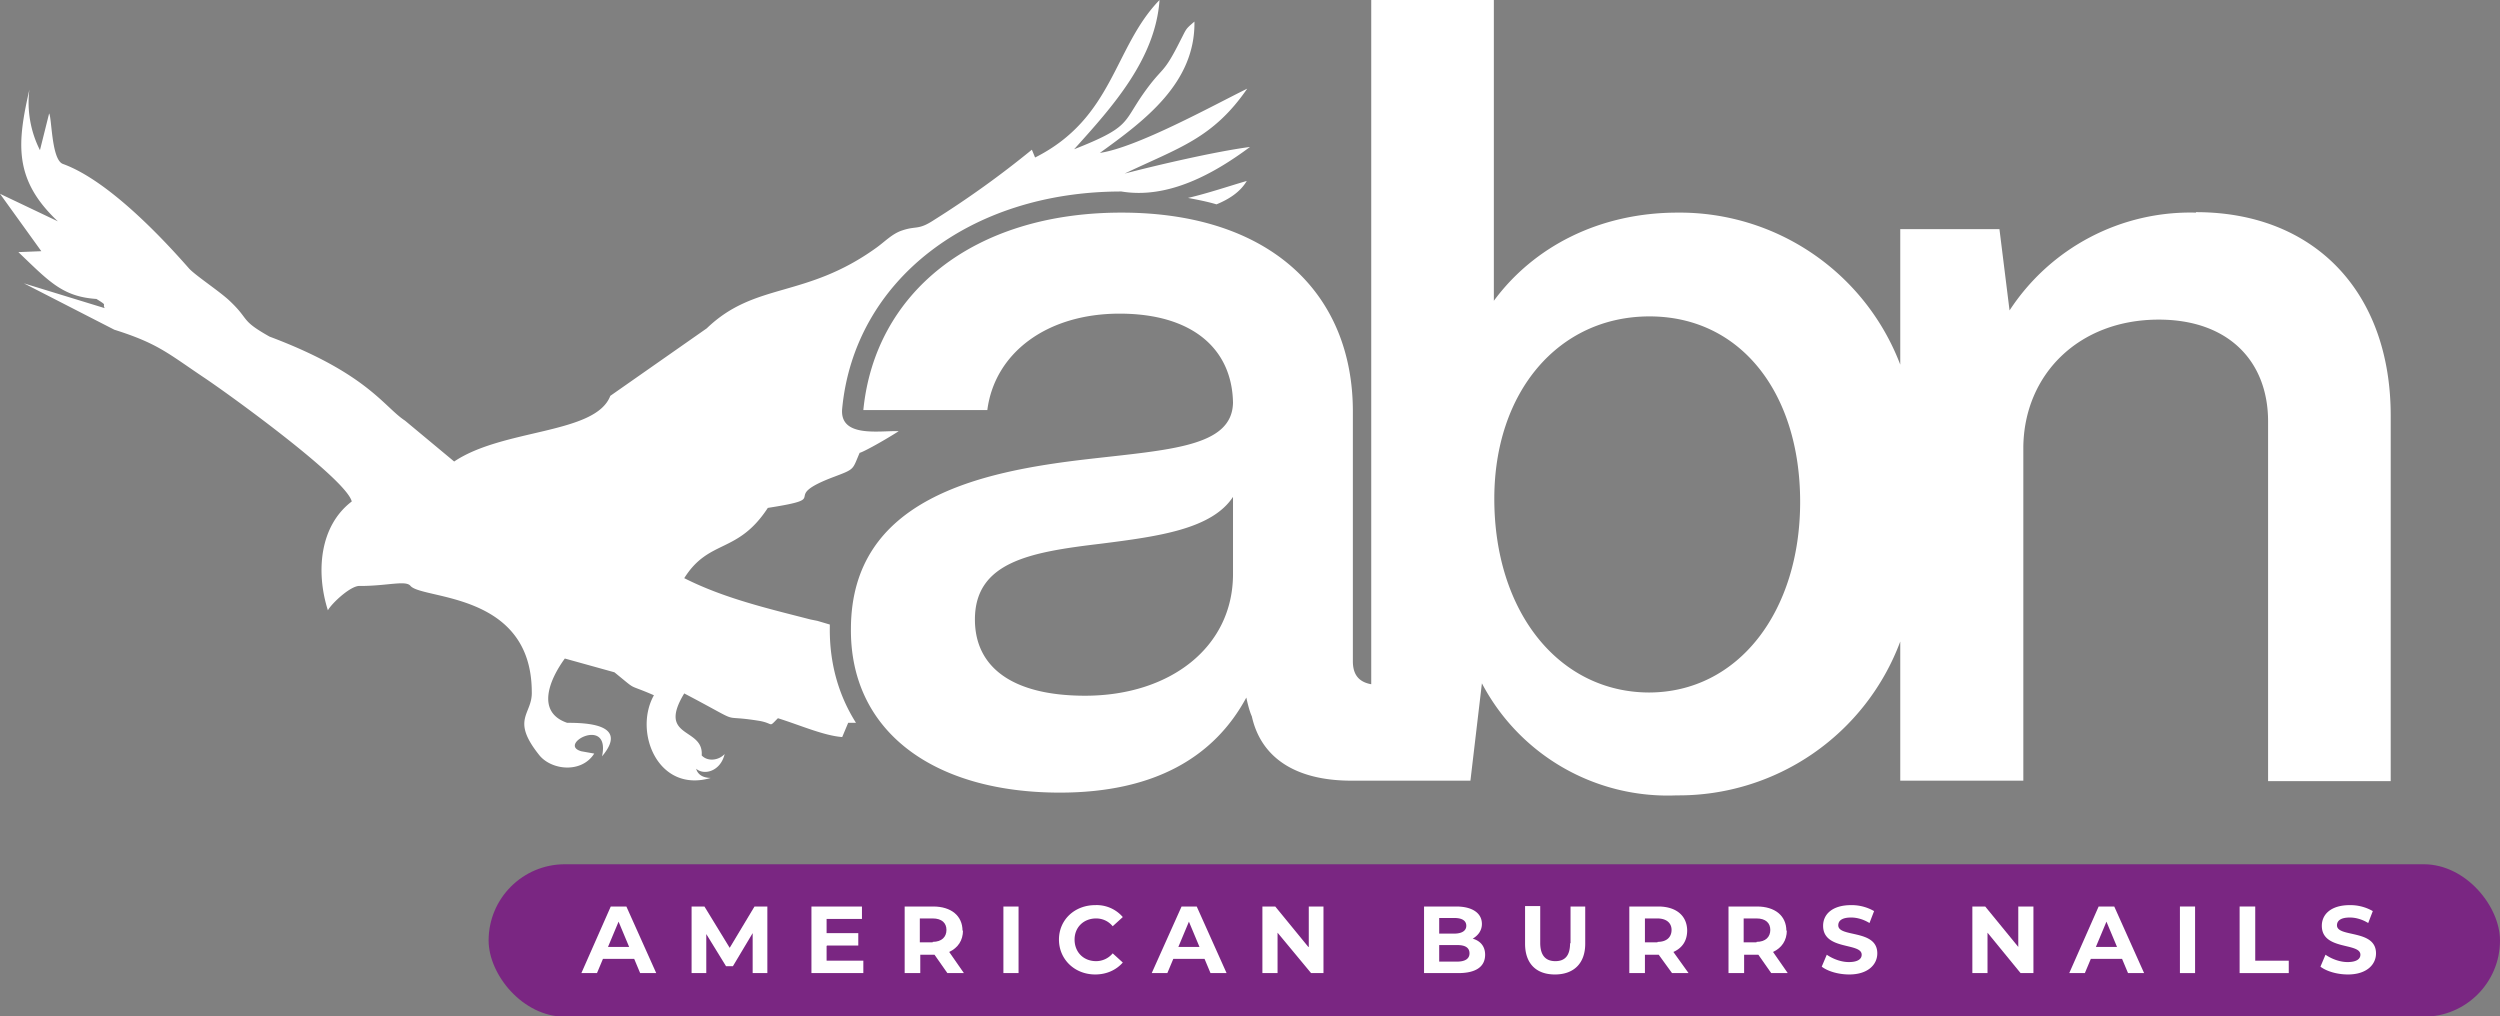 <?xml version="1.0" encoding="UTF-8"?> <svg xmlns="http://www.w3.org/2000/svg" viewBox="0 0 544.4 221.3"><rect x="0" y="0" width="544.4" height="221.3" fill="#808080" stroke="none"/><path fill="#fff" d="M478.2 46.3a47 47 0 0 0-40.6 21.3l-2.2-17.7h-21.6v29.5a51.4 51.4 0 0 0-48.5-33.1c-17 0-31.3 7.4-40 19.2V0h-26.7v149c-2.8-.5-4-2.2-4-5V89.6c0-25.7-18-43.3-50.4-43.3s-53.7 17.6-56.2 43h27c1.6-12.4 12.9-21 28.8-21s24.5 7.7 24.7 19.4c-.2 9.6-13.6 10.2-31.8 12.3-23.3 2.7-51.2 8.6-51.4 36.7-.3 22.5 17.9 35.9 45.5 35.9 20.5 0 33.6-7.7 40.6-20.7.3 1.4.7 3 1.2 4.1 2 9 9.5 14 21.7 14h25.9l2.5-21.2a45.7 45.7 0 0 0 42.4 24.4 51.5 51.5 0 0 0 48.7-33.5V170h26.8V97.3c.2-15.7 12-27.7 29.5-27.7 15 0 23.8 8.9 23.8 22.2v78.3h26.7V90.5c0-27-16.7-44.3-42.4-44.3zM268.5 125c0 16-13.8 26.5-32.2 26.5-15.7 0-24-6.1-24-16.6 0-12.7 12.4-14.7 27.4-16.5 12.7-1.6 24.2-3.2 28.8-10.2V125zm90.7 25.8c-19.7 0-33.8-17.5-33.8-42.2 0-23.3 14-39.7 33.8-39.7S392 85.5 392 109.3s-13.4 41.5-33 41.5zM264.9 44.5c2.7-1.1 5.2-2.7 6.6-5.1-4.1 1.2-8.5 2.7-12.8 3.7 2.1.4 4.2.8 6.2 1.4zm-84.2 92.2v-.7l-2.7-.8-1.5-.3c-9.3-2.4-18.8-4.6-27.5-9 5.4-8.6 11.6-5.2 18.2-15.3 14.8-2.3 1.7-2 14.5-6.8 4.5-1.7 3.9-1.5 5.5-5.2.4 0 4.4-2.1 8.5-4.7-3.9-.2-13 1.6-12.3-5 2.7-27.8 27.7-47.2 60.8-47.2 10.2 1.7 20.2-3.9 28-9.7-7.6 1-20.4 4-27.3 5.8 11.7-5.6 19.2-7.6 26.7-18.5-7.7 3.8-24 12.8-32.1 14 9.7-7 20.8-15.2 20.6-28.6-2 1.7-1.7 1.5-3 4-4 8-3.7 5.4-8.2 11.8-4.4 6.3-2.8 7.2-15 12 8.3-9.2 17.7-19.6 18.6-32.5-10 10.3-10 25.7-27.1 34.3l-.7-1.7a211 211 0 0 1-21.3 15.3c-3.5 2.3-3.8 1.2-7 2.3-2.1.7-3.7 2.4-5.5 3.7-15.5 11.2-26.4 7.4-37 17.6l-21 14.7c-3.2 8.4-23.3 7.1-34 14.3l-10.7-8.9c-4.6-3-8.2-10.3-29.5-18.3-6.4-3.6-4.3-3.6-8.5-7.6-2-2-7.5-5.6-9-7.2-4.4-5-17-19-27.5-22.8-2.5-.9-2.4-10-3-11l-2 8a23 23 0 0 1-2.3-13.2C3.8 31 2.8 39 12.6 48.2L0 42.2l9 12.5-5 .2c6.7 6.4 9.6 9.7 17 10.2 2.6 1.6 1.2.9 1.8 2L5.2 61.7l19.7 10.1c9.5 3 11.6 5.1 19.5 10.4 5.4 3.6 31 22.1 32.2 27-7.1 5.4-7.8 15.5-5.2 23.7.9-1.6 5.1-5.5 7-5.3 6 0 10-1.3 11 0 2.7 3 26.3 1.3 26.4 23 .2 5-4.7 5.9 1.6 13.8 2.6 3.3 9.2 4.1 12-.3l-2.8-.5c-5.4-1.5 6.4-7.8 4.5 1.1 5.9-7-3.3-7.3-7.6-7.3-6.7-2.3-4-9.2-.5-14l10.8 3c5.3 4.3 2.4 2.3 8.6 5-4.5 8 .9 21.4 12.4 18-1.8 0-2.9-.8-3.2-2 1.7 1.5 5.3.6 6.2-3.2-1.3 1.4-3.7 1.7-5 .3.5-6.2-9.8-3.6-3.8-13.5 13.9 7.3 6.7 4.4 16.5 6 3.1.6 1.8 1.5 3.9-.6 4.8 1.5 10 3.8 14 4.1l1.3-3.1h1.7c-3.8-6-5.8-13-5.7-20.8z"></path><rect width="438" height="33.2" x="106.4" y="188.2" fill="#7a2682" rx="16.6"></rect><g fill="#fff"><use href="#a"></use><path d="m164.3 197.4-5.4 9-5.5-9h-2.8v14.5h3.2v-8.5l4.3 7h1.5l4.3-7.2v8.7h3.2v-14.5h-2.8zm15.8 8.5h6.8v-2.7H180v-3.1h7.7v-2.7h-11v14.5H188v-2.7h-8V206z"></path><use href="#b"></use><path d="M218.5 197.4h3.3v14.5h-3.3zm20.2 2.6c1.4 0 2.7.6 3.6 1.7l2.2-2a7.5 7.5 0 0 0-6-2.6c-4.5 0-7.9 3.2-7.9 7.5s3.4 7.6 7.9 7.6c2.5 0 4.6-1 6-2.6l-2.2-2a4.7 4.7 0 0 1-3.6 1.7c-2.8 0-4.7-2-4.7-4.7s2-4.6 4.7-4.6zm18.6-2.6-6.5 14.5h3.4l1.3-3.1h6.8l1.3 3.1h3.5l-6.5-14.5h-3.3zm-.7 8.8 2.3-5.5 2.3 5.5h-4.6zm28.3 0-7.2-8.8h-2.8v14.5h3.3v-8.8l7.3 8.8h2.7v-14.5H285v8.8zm35.8-1.8c1.2-.7 2-1.8 2-3.2 0-2.3-2-3.8-5.6-3.8h-7v14.5h7.5c3.8 0 5.8-1.4 5.8-4 0-1.8-1-3-2.7-3.5zm-7.3-4.5h3.3c1.7 0 2.6.6 2.6 1.7s-1 1.7-2.6 1.7h-3.3V200zm4 9.5h-4v-3.6h4c1.7 0 2.6.6 2.6 1.8s-1 1.8-2.7 1.8zm24.5-4c0 2.8-1.2 3.9-3.2 3.9s-3.3-1.1-3.3-4v-8h-3.3v8.2c0 4.3 2.4 6.7 6.5 6.7s6.6-2.4 6.6-6.7v-8.1H342v8zm25.5-2.7c0-3.3-2.4-5.3-6.3-5.3h-6.3v14.5h3.4v-4h3l2.9 4h3.6l-3.3-4.6c2-.9 3-2.5 3-4.7zm-6.5 2.5h-2.7V200h2.7c2 0 3.1 1 3.1 2.5s-1 2.6-3 2.6z"></path><use x="179.4" href="#b"></use><use href="#c"></use><path d="m439.5 206.2-7.2-8.8h-2.8v14.5h3.3v-8.8l7.2 8.8h2.8v-14.5h-3.3v8.8z"></path><use x="324" href="#a"></use><path d="M474.7 197.4h3.3v14.5h-3.3zm16.4 0h-3.4v14.5h10.7v-2.7h-7.3v-11.8z"></path><use x="108.6" href="#c"></use></g><defs><path id="a" d="m133 197.4-6.4 14.5h3.4l1.3-3.1h6.8l1.3 3.1h3.5l-6.5-14.5H133zm-.6 8.8 2.3-5.5 2.3 5.5h-4.6z"></path><path id="b" d="M209.6 202.7c0-3.3-2.5-5.3-6.4-5.3H197v14.5h3.4v-4h3.1l2.8 4h3.6l-3.2-4.6c1.9-.9 3-2.5 3-4.7zm-6.5 2.5h-2.8V200h2.8c2 0 3 1 3 2.5s-1 2.6-3 2.6z"></path><path id="c" d="M400.3 201.5c0-1 .8-1.7 2.8-1.7 1.3 0 2.7.4 4 1.2l1-2.6a9.8 9.8 0 0 0-5-1.3c-4.1 0-6.1 2-6.1 4.5 0 5.4 8.4 3.6 8.4 6.3 0 .9-.8 1.6-2.8 1.6-1.7 0-3.5-.7-4.8-1.6l-1.1 2.6c1.3 1 3.6 1.7 6 1.7 4 0 6.1-2.1 6.1-4.6 0-5.3-8.5-3.4-8.5-6.1Z"></path></defs></svg> 